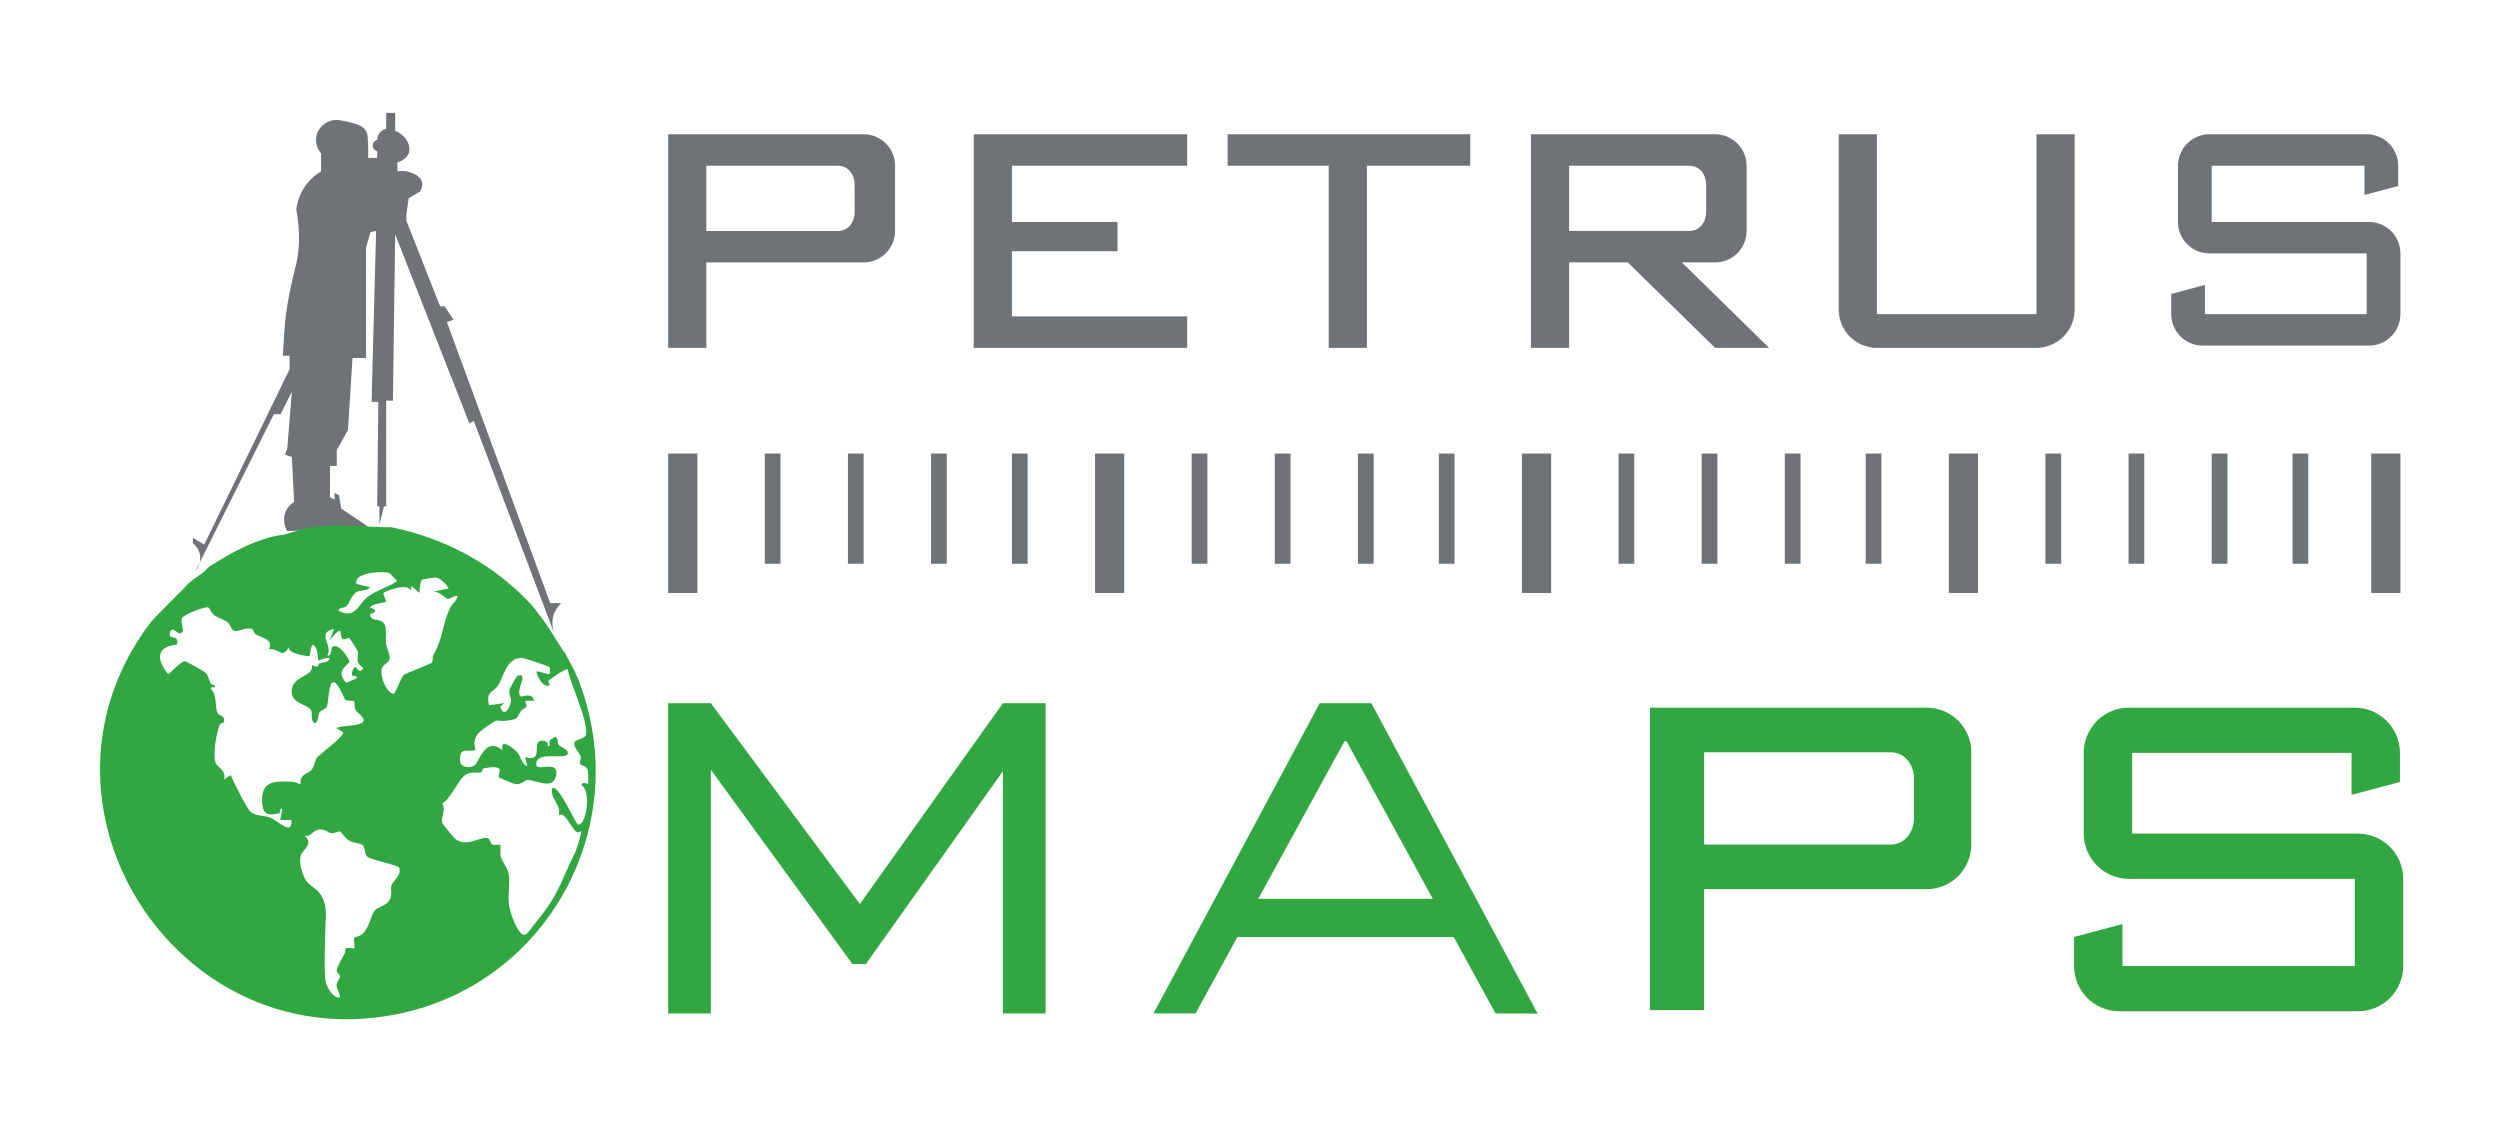 <svg width="191" height="86" viewBox="0 0 191 86" fill="none" xmlns="http://www.w3.org/2000/svg">
<path d="M53.279 45.304H51.048V34.652H53.279V45.304ZM59.63 34.652H58.429V43.07H59.63V34.652ZM65.981 34.652H64.78V43.07H65.981V34.652ZM72.333 34.652H71.131V43.07H72.333V34.652ZM78.512 34.652H77.311V43.07H78.512V34.652ZM85.893 34.652H83.662V45.304H85.893V34.652ZM92.244 34.652H91.043V43.07H92.244V34.652ZM98.596 34.652H97.394V43.07H98.596V34.652ZM104.947 34.652H103.745V43.07H104.947V34.652ZM111.126 34.652H109.925V43.07H111.126V34.652ZM118.507 34.652H116.276V45.304H118.507V34.652ZM124.858 34.652H123.657V43.07H124.858V34.652ZM131.21 34.652H130.008V43.07H131.21V34.652ZM137.561 34.652H136.359V43.07H137.561V34.652ZM143.74 34.652H142.539V43.07H143.74V34.652ZM151.121 34.652H148.89V45.304H151.121V34.652ZM183.392 34.652H181.161V45.304H183.392V34.652ZM157.472 34.652H156.271V43.07H157.472V34.652ZM163.824 34.652H162.622V43.07H163.824V34.652ZM170.175 34.652H168.973V43.07H170.175V34.652ZM176.354 34.652H175.153V43.07H176.354V34.652Z" fill="#6D7376"/>
<path d="M28.733 17.644L28.389 30.701H28.904L28.818 38.69H28.99V40.083L29.333 38.69H29.505V30.596L30.02 30.615L30.192 17.902L35.856 32.333L36.199 32.161C38.259 37.602 40.319 43.041 42.379 48.482C42.31 48.312 42.022 47.551 42.379 46.764C42.528 46.436 42.738 46.212 42.894 46.077H42.036L34.14 24.602L34.654 24.43L33.968 23.399H33.625L31.05 16.871V16.356L31.221 15.153C31.508 14.981 31.793 14.809 32.08 14.638C32.301 14.297 32.269 14.038 32.251 13.95C32.128 13.303 31.16 13.112 31.05 13.091C30.765 13.038 30.521 13.064 30.363 13.091V12.404C30.451 12.38 31.038 12.21 31.221 11.717C31.431 11.153 31.048 10.339 30.192 9.999V8.625H29.505V9.827C29.433 9.844 29.175 9.918 28.99 10.171C28.834 10.384 28.82 10.605 28.818 10.686C28.578 10.757 28.436 10.989 28.475 11.202C28.506 11.365 28.642 11.501 28.818 11.545V12.061H28.132C28.133 11.944 28.135 11.763 28.132 11.545C28.116 10.681 28.109 10.25 27.96 9.999C27.711 9.58 27.218 9.461 26.587 9.312C26.031 9.18 25.552 9.066 25.042 9.312C24.903 9.379 24.343 9.676 24.184 10.343C24.019 11.031 24.41 11.566 24.465 11.638L24.527 11.717V13.091C24.216 13.277 23.609 13.694 23.154 14.466C22.788 15.086 22.678 15.668 22.639 16.012C22.982 17.852 22.841 19.214 22.639 20.135C22.522 20.666 22.34 21.252 22.124 22.369C22.028 22.869 21.885 23.617 21.781 24.602C21.733 25.052 21.691 25.76 21.609 27.179H22.124V28.21L15.601 41.61L14.743 41.095V41.505C14.858 41.6 15.148 41.859 15.258 42.297C15.441 43.027 14.968 43.608 14.915 43.672L20.922 31.646H21.437L22.296 29.928L21.952 34.223L21.781 34.738L22.296 34.91C22.352 36.056 22.41 37.2 22.467 38.346C22.347 38.42 21.954 38.684 21.781 39.205C21.547 39.904 21.901 40.495 21.952 40.579L28.132 40.236L26.072 38.861L25.9 37.831L25.557 37.659V38.174L25.214 38.002V35.597H25.729V34.395L26.587 32.848L26.93 27.351H27.96V18.933L28.303 17.73L28.733 17.644Z" fill="#6D7376"/>
<path d="M44.145 51.829C43.893 51.193 43.485 50.497 43.117 49.789C43.081 49.769 43.04 49.746 43.018 49.71C41.861 47.876 41.689 47.532 40.604 46.209C37.741 43.118 34.068 41.151 29.927 40.28C28.316 40.285 26.707 40.108 25.097 40.17C24.263 40.201 23.448 40.299 22.651 40.555C22.354 40.651 22.054 40.758 21.748 40.828C21.748 40.828 21.748 40.83 21.748 40.832C21.735 40.832 21.722 40.835 21.709 40.837C21.592 40.863 21.474 40.88 21.355 40.89C19.47 41.222 17.628 42.237 16.029 43.268C15.821 43.402 15.596 43.725 15.37 43.843C15.098 44.058 14.783 44.221 14.528 44.467C14.489 44.505 14.448 44.532 14.407 44.555C13.754 45.3 11.873 47.053 11.379 47.719C1.193 61.431 13.293 80.614 30.02 77.543C41.78 75.386 48.581 63.032 44.147 51.83L44.145 51.829ZM26.508 46.278C26.68 46.08 26.93 45.383 27.246 45.223C27.586 45.049 28.014 45.209 28.271 44.867L27.241 44.61C26.944 43.697 29.445 43.603 29.776 43.797C29.804 43.814 30.073 44.13 30.223 44.268C30.386 44.417 30.379 44.381 30.152 44.517C29.588 44.855 28.609 45.201 28.118 45.573C27.348 46.159 27.176 47.343 25.871 46.671C25.859 46.357 26.323 46.498 26.512 46.279L26.508 46.278ZM25.525 48.047L25.183 48.905C26.362 47.52 25.84 48.571 26.203 48.834C26.306 48.91 26.589 48.693 26.69 48.755C26.74 48.784 27.315 49.683 27.327 49.74C27.43 50.226 27.042 50.492 27.753 51.052C27.433 51.571 27.274 50.961 27.155 50.968C26.987 50.978 26.855 51.363 26.891 51.566C26.92 51.738 27.33 51.535 27.241 51.822L26.469 52.165C25.516 51.238 26.699 50.753 26.699 50.537C26.699 50.363 25.864 49.037 25.372 49.439C25.293 49.502 25.382 50.081 25.011 50.105C25.463 49.283 24.131 48.353 25.525 48.046V48.047ZM21.295 62.137C21.496 62.089 21.293 61.716 21.575 61.791L21.405 62.648H22.261C22.349 63.91 21.307 62.746 20.641 62.468C20.181 62.276 19.565 62.367 19.177 62.044C18.809 61.736 17.864 59.766 17.625 59.214L17.114 59.558C17.338 58.869 16.576 58.623 16.46 58.235C16.257 57.56 16.523 56.067 16.781 55.39C16.844 55.222 17.107 55.242 17.117 55.177C17.204 54.584 16.702 54.723 16.602 54.445C16.427 53.956 16.585 53.062 16.085 52.598C16.185 52.399 16.504 52.652 16.425 52.346C15.955 52.38 16.013 51.739 15.751 51.435C15.636 51.303 14.232 50.508 14.111 50.514C13.806 50.533 12.913 51.547 12.827 51.483C12 50.434 11.849 49.423 13.509 49.248C13.775 48.415 12.762 48.961 12.996 48.309C13.183 47.783 13.536 48.443 13.761 48.394C14.25 48.291 13.698 47.556 13.928 47.188C14.074 46.956 15.703 46.286 15.917 46.415C16.03 46.484 16.142 46.836 16.363 46.996C16.69 47.23 17.098 47.321 17.375 47.53C17.591 47.693 17.658 48.13 17.912 48.204C18.221 48.293 18.895 47.845 19.306 48.094C19.376 48.137 19.409 48.381 19.532 48.456C20.061 48.781 20.909 48.841 20.543 49.597C21.465 49.537 21.484 50.389 22.088 49.425C21.894 49.937 23.559 50.169 23.635 50.114C23.709 50.059 23.719 49.358 23.894 49.255C24.344 49.434 24.259 50.37 24.325 50.458C24.35 50.492 24.946 50.167 25.181 50.288C25.085 50.648 24.677 50.58 24.376 50.698C24.28 50.736 24.438 51.123 23.81 50.803C24.04 51.674 22.455 51.605 22.296 52.641C22.119 53.791 23.463 53.734 23.77 54.275C23.913 54.526 23.662 55.034 24.066 55.266C24.378 55.072 24.253 54.672 24.417 54.419C24.543 54.229 24.876 54.222 24.979 53.95C25.094 53.65 25.113 52.416 25.355 52.177C25.729 51.808 26.3 53.423 26.383 53.468C26.59 53.583 26.98 53.502 27.049 53.571C27.116 53.638 27.042 54.031 27.159 54.229C27.332 54.526 28.218 55.019 27.517 55.287C26.948 55.505 26.273 55.39 25.698 55.615L26.213 55.957C26.446 56.103 24.388 57.67 24.244 57.852C24.021 58.134 24.029 58.527 23.815 58.795C23.619 59.039 23.247 59.084 23.041 59.403C22.938 59.565 22.969 59.884 22.948 59.908C22.927 59.932 22.562 59.733 22.351 59.724C21.012 59.669 19.972 59.639 20.021 61.2C20.05 62.121 20.335 62.372 21.295 62.143V62.137ZM29.907 67.641C29.79 67.971 30.043 68.337 29.721 68.823C29.438 69.252 28.844 69.273 28.604 69.596C28.331 69.96 28.201 70.849 27.739 71.309C27.468 71.579 27.135 71.563 27.097 71.606C26.968 71.749 27.136 72.395 27.071 72.443C26.991 72.503 26.537 72.345 26.405 72.47C26.362 72.51 26.402 72.742 26.316 72.883C26.17 73.121 25.77 73.843 25.729 74.111C25.696 74.315 25.967 74.456 25.978 74.592C25.991 74.754 25.722 74.992 25.712 75.272C25.701 75.599 26.031 75.934 25.952 76.224C25.337 76.217 24.881 75.259 24.843 74.742C24.759 73.611 24.834 72.477 24.845 71.333C24.857 70.07 25.137 68.962 24.251 68.043C24.114 67.9 23.484 67.521 23.307 67.151C23.065 66.645 22.819 65.899 22.986 65.349C23.123 64.892 23.99 64.518 23.293 63.855C23.837 63.934 23.865 63.394 24.453 63.373C24.908 63.356 25.037 63.612 25.307 63.652C25.576 63.691 25.842 63.471 26.009 63.537C26.057 63.556 26.376 64.066 26.745 64.263C27.032 64.416 27.552 64.409 27.722 64.578C27.905 64.76 27.835 65.294 28.103 65.485C28.4 65.696 30.319 66.081 30.485 66.275C30.715 66.882 30.053 67.241 29.909 67.644L29.907 67.641ZM32.998 50.624C32.931 50.721 31.119 51.38 30.849 51.571C30.674 51.695 30.163 53.05 30.075 53.026C29.452 52.823 29.109 51.784 29.143 51.21C29.169 50.781 29.72 50.638 29.776 50.344C29.823 50.109 29.536 49.489 29.488 49.145C29.414 48.599 29.675 47.733 29.119 47.448C28.827 47.298 28.314 47.453 28.268 46.927C28.264 46.883 29.158 46.73 28.271 46.415C28.424 46.097 29.411 46.07 29.473 45.982C29.548 45.877 29.224 45.402 29.299 45.299C29.366 45.208 31.18 44.46 31.359 45.125L31.445 44.783L32.044 45.299C32.053 45.058 32.092 44.436 32.24 44.294C32.277 44.256 33.242 44.113 33.294 44.12C33.627 44.166 34.126 44.641 34.275 44.953L33.076 45.213C33.541 45.129 34.037 45.737 34.186 45.755C34.413 45.785 34.777 45.417 34.965 45.556C34.866 45.938 34.536 46.106 34.359 46.496C33.767 47.812 33.896 48.637 33.094 50.076C33.024 50.202 33.094 50.482 32.997 50.624H32.998ZM44.41 59.986C45.217 60.376 44.791 63.15 44.151 62.992C43.984 62.951 42.602 59.75 42.175 60.245C42.043 61.07 42.886 61.465 42.69 62.307C43.092 61.91 43.632 63.191 43.984 63.518C44.159 63.679 44.393 63.49 44.403 63.508C44.454 63.59 44.039 64.959 43.924 65.176C43.297 66.365 42.987 67.358 42.31 68.543C41.742 69.538 40.984 70.391 40.297 71.297C39.813 71.814 39.284 70.479 39.138 70.067C38.639 68.656 38.953 68.272 38.901 67.055C38.871 66.339 38.404 65.964 38.26 65.449C38.191 65.207 38.26 64.573 38.225 64.538C38.17 64.487 37.769 64.621 37.576 64.502C37.477 64.44 37.468 64.102 37.262 64.038C36.699 63.867 35.729 64.772 34.794 64.105C34.693 64.033 33.803 62.947 33.783 62.87C33.681 62.475 34.076 61.879 33.802 61.381C34.456 60.982 35.074 59.489 35.554 59.206C36.061 58.908 36.399 59.089 36.768 59.001C36.849 58.982 36.837 58.726 36.967 58.702C38.857 58.35 37.93 59.163 38.122 59.393C38.165 59.444 39.269 59.891 39.358 59.903C39.864 59.972 40.05 59.597 40.337 59.597C40.97 59.597 42.262 60.391 42.487 59.259C42.753 57.909 40.797 59.145 40.973 58.271C41.159 57.35 43.261 58.099 43.375 57.579C43.449 57.244 42.858 57.117 42.676 56.898C42.544 56.739 42.71 56.435 42.432 56.297C42.053 56.493 41.928 56.496 42.002 56.979H41.833C41.959 56.586 41.406 56.512 41.166 56.66C40.773 56.9 41.466 58.249 40.115 57.84L40.285 58.525C39.811 58.36 39.804 57.806 39.526 57.483C39.262 57.177 38.157 56.301 38.397 57.323C37.054 56.189 36.598 58.293 36.229 58.494C35.82 58.718 35.158 58.618 35.146 58.108C35.122 57.069 35.583 57.452 36.332 57.314C36.074 56.302 36.471 56.005 37.286 55.436C38.189 54.806 37.875 55.155 38.635 55.067C39.701 54.943 39.404 54.868 39.83 54.284C40.009 54.038 40.419 54.205 40.113 53.541H40.802C40.657 52.828 39.902 53.282 39.779 53.196C39.312 52.875 40.489 51.263 39.514 51.647C39.461 51.667 38.955 52.579 38.939 52.634C38.831 53.016 39.068 53.303 39.032 53.598C38.972 54.084 38.484 54.911 38.225 53.968L38.57 53.715L37.37 53.885C37.073 52.808 37.719 52.892 38.047 52.378C38.495 51.679 38.696 50.252 39.858 50.26C39.971 50.26 41.926 50.886 41.998 50.973C42.02 50.999 42.02 51.461 42.003 51.48C41.904 51.588 41.207 51.241 40.975 51.31C41.038 51.69 41.543 52.648 42.007 52.337C42.036 52.318 41.856 52.112 41.885 52.035C41.916 51.952 43.249 51.025 43.376 51.136C43.569 52.265 44.995 55.156 44.76 56.168C44.709 56.39 43.982 56.55 43.917 56.66C43.713 57.007 44.25 57.481 44.369 57.794C44.429 57.953 44.248 58.23 44.324 58.359C44.411 58.507 44.801 58.532 44.897 58.807C44.95 58.962 44.968 59.807 44.921 59.896C44.909 59.919 44.544 59.661 44.413 59.982L44.41 59.986Z" fill="#31A741"/>
<path d="M77.311 12.662V16.957H85.378V19.19H77.311V24.172H90.7V26.578H74.392V10.257H90.7V12.662H77.311ZM155.584 10.257V24.001H143.397V10.257H140.479V23.657C140.479 25.153 141.605 26.385 143.054 26.555V26.578H155.756V26.569C157.287 26.48 158.502 25.212 158.502 23.657V10.257H155.584ZM112.328 10.257H93.789V12.662H101.514V26.578H104.432V12.662H112.328V10.257ZM68.385 12.662V17.644C68.385 18.972 67.308 20.049 65.981 20.049H53.966V26.578H51.048V10.257H65.981C67.308 10.257 68.385 11.334 68.385 12.662ZM65.295 16.194V14.114C65.295 13.351 64.818 12.664 64.018 12.664H53.966V17.646H64.018C64.818 17.646 65.295 16.959 65.295 16.196V16.194ZM124.364 20.049H119.881V26.578H116.962V10.257H131.038C132.365 10.257 133.441 11.334 133.441 12.662V17.644C133.441 18.972 132.365 20.049 131.038 20.049H128.496L135.158 26.578H131.038L124.364 20.049ZM119.881 17.644H129.074C129.874 17.644 130.351 16.957 130.351 16.194V14.114C130.351 13.351 129.874 12.664 129.074 12.664H119.881V17.646V17.644ZM180.989 16.957H168.973V12.662H180.646V14.895L183.22 14.208V12.662C183.22 11.334 182.144 10.257 180.817 10.257H168.802C167.533 10.257 166.496 11.243 166.407 12.49H166.398V16.957C166.398 18.285 167.475 19.362 168.802 19.362H180.817V24.001H168.458V21.767L165.883 22.454V24.001C165.883 25.329 166.96 26.406 168.287 26.406H180.989C182.316 26.406 183.392 25.329 183.392 24.001V19.362C183.392 18.034 182.316 16.957 180.989 16.957Z" fill="#6D7376"/>
<path d="M150.606 57.471C150.606 55.589 149.084 54.066 147.204 54.066H126.06V77.172H130.192V67.93H147.204C149.084 67.93 150.606 66.406 150.606 64.525V57.471ZM144.423 64.525H130.192V57.471H144.423C145.556 57.471 146.233 58.443 146.233 59.523V62.47C146.233 63.55 145.556 64.523 144.423 64.523V64.525ZM183.607 67.143V73.805C183.607 75.712 182.062 77.26 180.155 77.26H161.911C160.006 77.26 158.459 75.714 158.459 73.805V71.584L162.157 70.598V73.805H179.906V67.143H162.65C160.744 67.143 159.198 65.597 159.198 63.688V57.273H159.21C159.337 55.481 160.825 54.066 162.648 54.066H179.904C181.809 54.066 183.356 55.612 183.356 57.52V59.742L179.659 60.728V57.52H162.895V63.688H180.151C182.057 63.688 183.603 65.234 183.603 67.143H183.607ZM79.885 53.722V77.43H76.624V58.92L66.153 73.65H65.123L54.309 58.809V77.43H51.048V53.722H54.309L65.695 69.067L76.624 53.722H79.885ZM114.259 77.43L117.477 77.439L104.775 53.73V53.722H100.827L88.125 77.43L91.343 77.421L94.536 71.589H111.063L114.259 77.43ZM96.134 68.668L102.715 56.642H102.892L102.887 56.651L109.465 68.668H96.134Z" fill="#31A741"/>
</svg>
